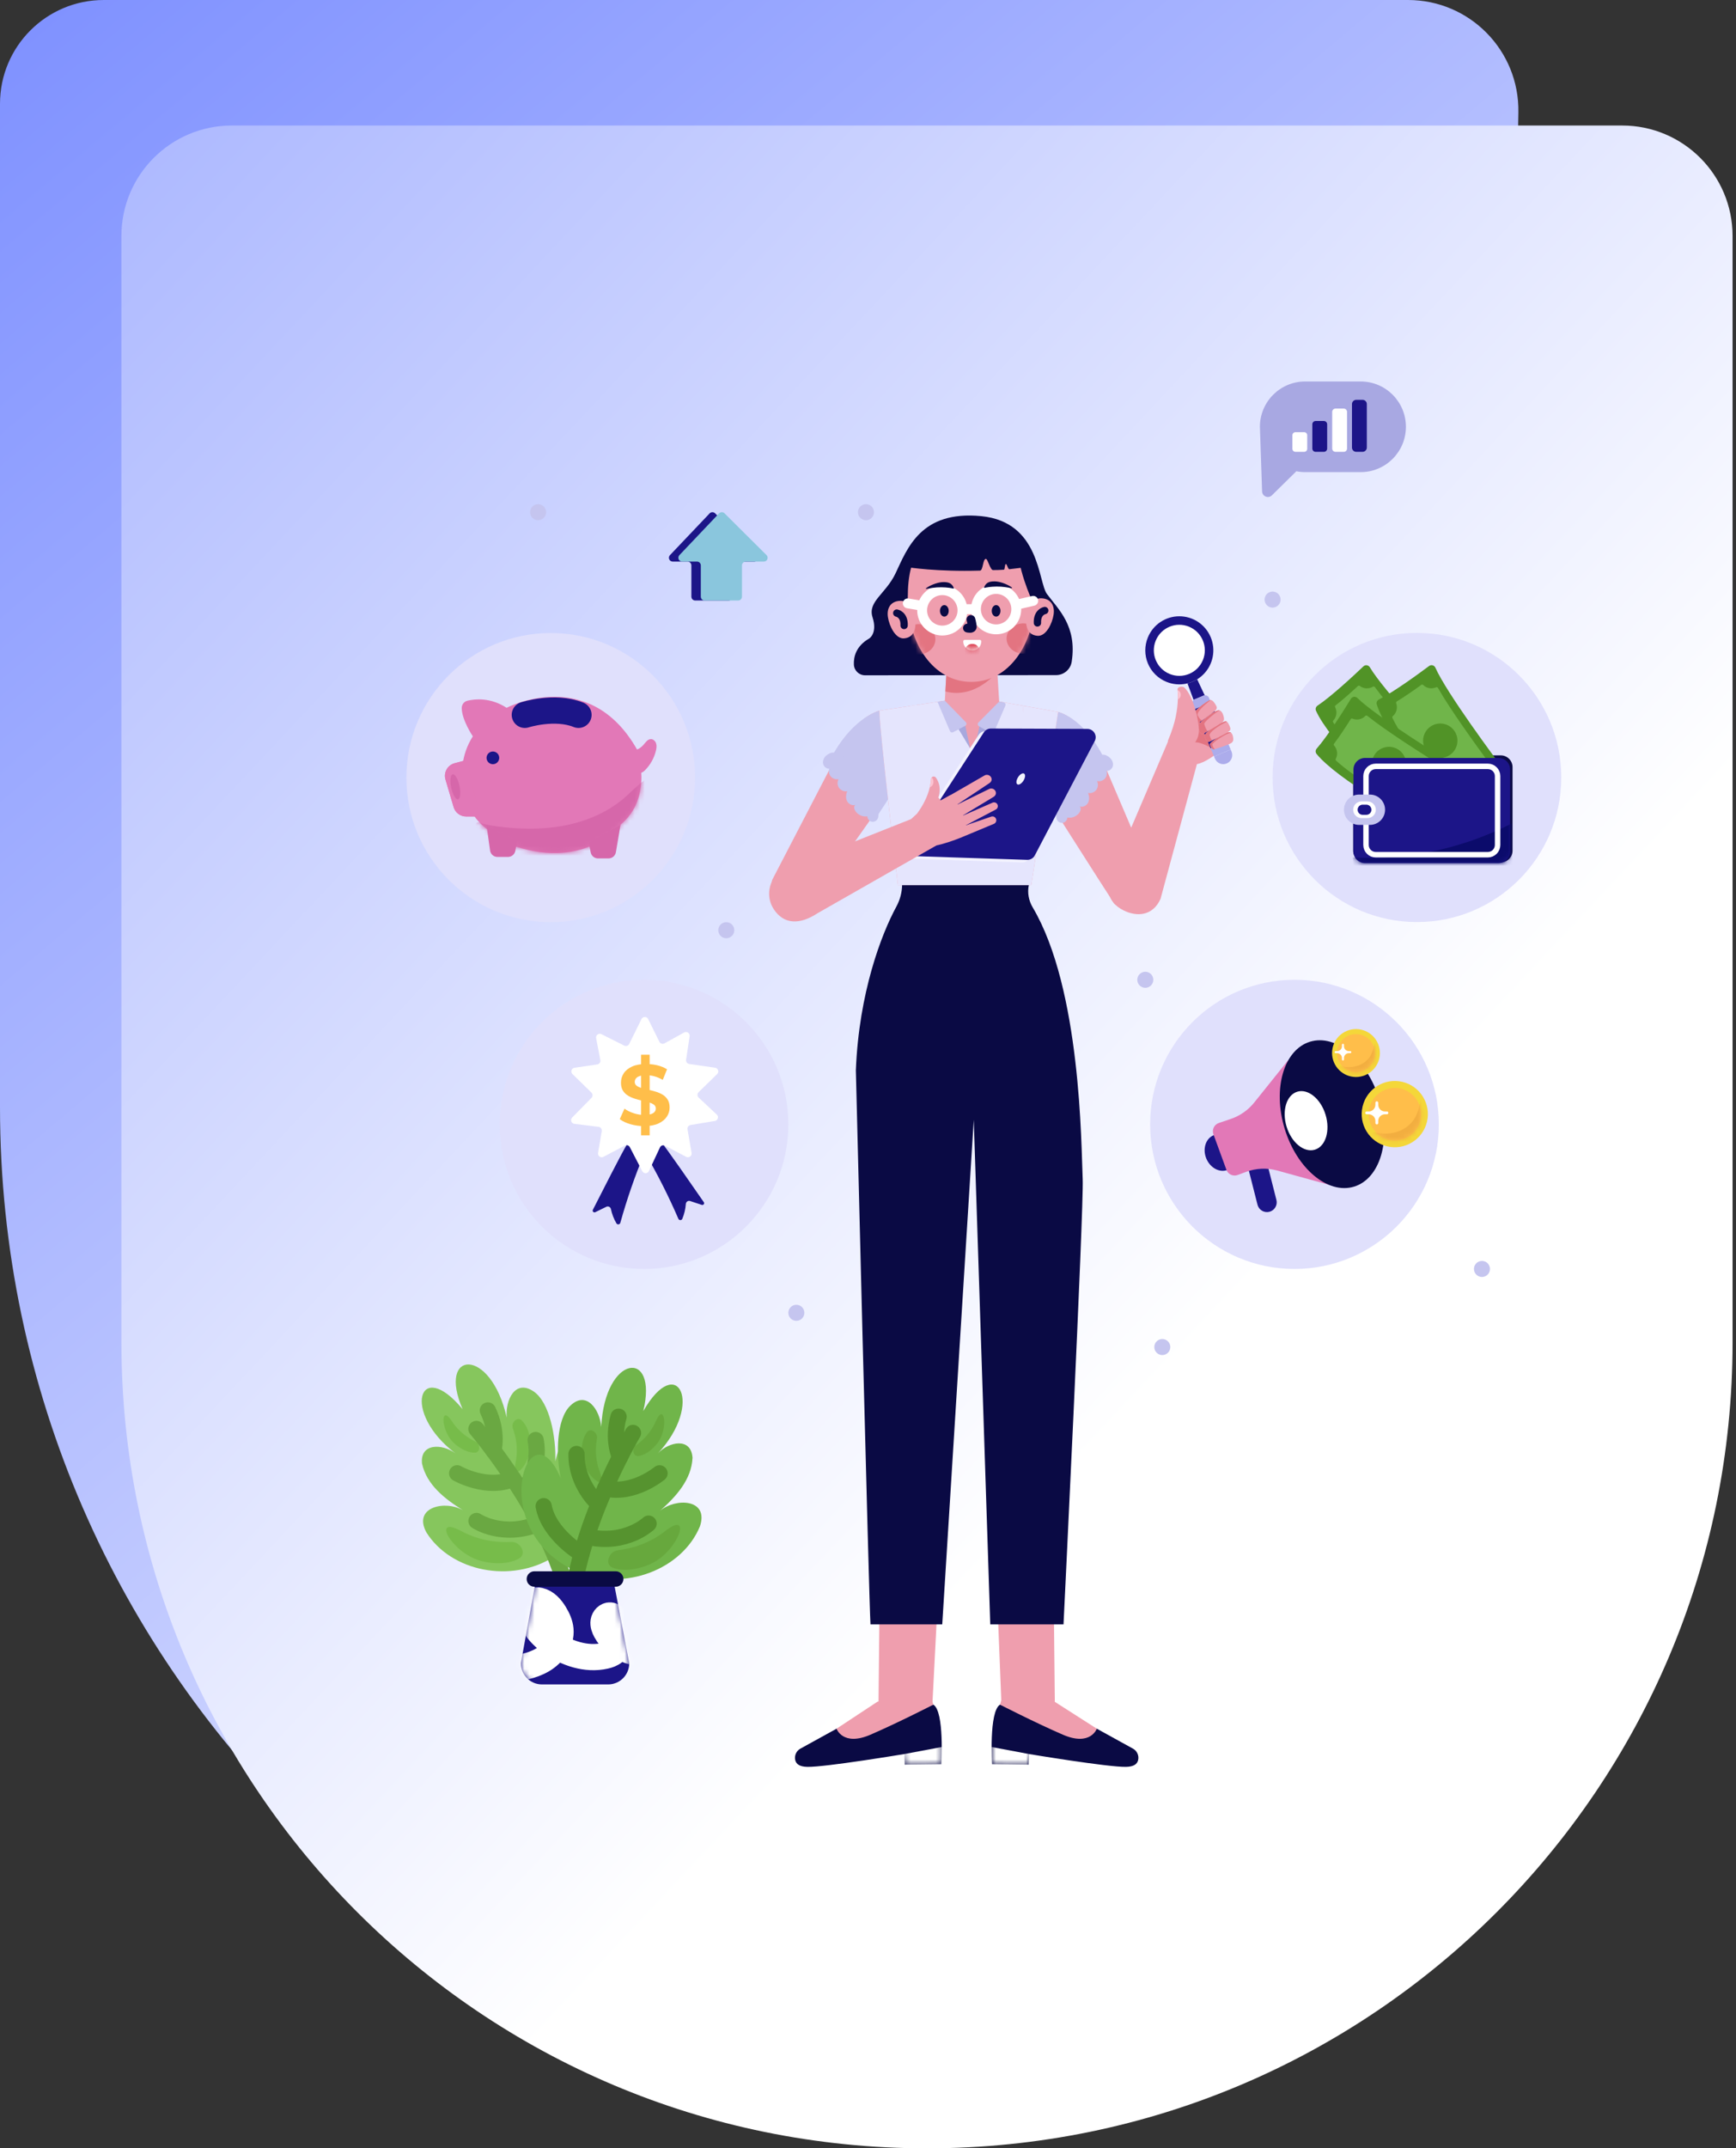 <svg width="346" height="428" viewBox="0 0 346 428" fill="none" xmlns="http://www.w3.org/2000/svg">
<rect x="0" y="0" width="346" height="428" fill="#333333" stroke="none"/>
<path d="M0 20.677C0 9.257 9.257 0 20.677 0H280.628C292.923 0 302.831 10.076 302.625 22.368L297.486 329.279C296.653 378.987 257.004 419.317 207.317 420.996V420.996C93.969 424.825 0 333.977 0 220.564V20.677Z" fill="url(#paint0_linear_308_6597)"/>
<path d="M24.199 47.007C24.199 34.857 34.049 25.007 46.199 25.007H323.315C335.465 25.007 345.315 34.857 345.315 47.007V267.442C345.315 356.116 273.43 428 184.757 428V428C96.083 428 24.199 356.116 24.199 267.442V47.007Z" fill="url(#paint1_linear_308_6597)"/>
<path d="M271.192 76H260.129C255.148 76 251.111 80.042 251.111 85.029C251.111 85.216 251.119 85.401 251.13 85.586L251.545 97.901C251.579 98.902 252.787 99.385 253.499 98.684L258.372 93.886C258.94 93.999 259.528 94.059 260.129 94.059H271.192C276.174 94.059 280.211 90.017 280.211 85.029C280.211 80.042 276.174 76 271.192 76Z" fill="#A8A8E2"/>
<path d="M259.938 86.102H258.192C257.857 86.102 257.586 86.373 257.586 86.709V89.409C257.586 89.744 257.857 90.016 258.192 90.016H259.938C260.273 90.016 260.544 89.744 260.544 89.409V86.709C260.544 86.373 260.273 86.102 259.938 86.102Z" fill="white"/>
<path d="M263.86 83.874H262.211C261.85 83.874 261.557 84.168 261.557 84.53V89.364C261.557 89.725 261.85 90.019 262.211 90.019H263.86C264.222 90.019 264.515 89.725 264.515 89.364V84.53C264.515 84.168 264.222 83.874 263.86 83.874Z" fill="#1C1588"/>
<path d="M271.568 79.653H270.312C269.842 79.653 269.461 80.034 269.461 80.505V89.165C269.461 89.635 269.842 90.017 270.312 90.017H271.568C272.038 90.017 272.419 89.635 272.419 89.165V80.505C272.419 80.034 272.038 79.653 271.568 79.653Z" fill="#1C1588"/>
<path d="M267.821 81.4H266.176C265.814 81.4 265.52 81.694 265.52 82.058V89.361C265.52 89.724 265.814 90.019 266.176 90.019H267.821C268.184 90.019 268.478 89.724 268.478 89.361V82.058C268.478 81.694 268.184 81.4 267.821 81.4Z" fill="white"/>
<path d="M150.889 110.583L142.52 102.262C142.218 101.962 141.727 101.969 141.435 102.276L133.531 110.598C133.071 111.083 133.414 111.882 134.082 111.882H137.038C137.458 111.882 137.798 112.223 137.798 112.643V118.873C137.798 119.293 138.138 119.634 138.558 119.634H145.241C145.661 119.634 146.001 119.293 146.001 118.873V112.643C146.001 112.223 146.342 111.882 146.761 111.882H150.354C151.033 111.882 151.371 111.059 150.889 110.581V110.583Z" fill="#1C1588"/>
<path d="M152.77 110.583L144.401 102.262C144.099 101.962 143.608 101.969 143.315 102.276L135.412 110.598C134.952 111.083 135.295 111.882 135.963 111.882H138.919C139.339 111.882 139.679 112.223 139.679 112.643V118.873C139.679 119.293 140.019 119.634 140.439 119.634H147.122C147.542 119.634 147.882 119.293 147.882 118.873V112.643C147.882 112.223 148.222 111.882 148.642 111.882H152.235C152.914 111.882 153.252 111.059 152.77 110.581V110.583Z" fill="#8AC6DD"/>
<path d="M128.354 252.806C144.243 252.806 157.123 239.91 157.123 224.002C157.123 208.094 144.243 195.198 128.354 195.198C112.466 195.198 99.586 208.094 99.586 224.002C99.586 239.91 112.466 252.806 128.354 252.806Z" fill="#E0E0FC"/>
<path d="M109.768 183.72C125.657 183.72 138.537 170.824 138.537 154.916C138.537 139.008 125.657 126.112 109.768 126.112C93.88 126.112 81 139.008 81 154.916C81 170.824 93.88 183.72 109.768 183.72Z" fill="#E0E0FC"/>
<path d="M258.003 252.806C273.891 252.806 286.771 239.91 286.771 224.002C286.771 208.094 273.891 195.198 258.003 195.198C242.114 195.198 229.234 208.094 229.234 224.002C229.234 239.91 242.114 252.806 258.003 252.806Z" fill="#E0E0FC"/>
<path d="M282.405 183.697C298.293 183.697 311.173 170.801 311.173 154.893C311.173 138.985 298.293 126.089 282.405 126.089C266.517 126.089 253.637 138.985 253.637 154.893C253.637 170.801 266.517 183.697 282.405 183.697Z" fill="#E0E0FC"/>
<path d="M192.145 216.703L185.423 347.518L175 348.286L176.378 217.039L192.145 216.703Z" fill="#EF9EAE"/>
<path d="M166.731 344.398L159.499 348.385C158.732 348.807 158.267 349.774 158.507 350.691C158.694 351.416 159.312 351.971 160.921 352.002C164.497 352.074 180.318 349.434 180.318 349.434V351.563L187.608 351.471C187.608 351.471 188.265 340.985 186.029 339.612L166.734 344.401L166.731 344.398Z" fill="#0A0A44"/>
<mask id="mask0_308_6597" style="mask-type:luminance" maskUnits="userSpaceOnUse" x="158" y="339" width="30" height="14">
<path d="M166.731 344.398L159.499 348.385C158.732 348.807 158.267 349.774 158.507 350.691C158.694 351.416 159.312 351.971 160.921 352.002C164.497 352.074 180.318 349.434 180.318 349.434V351.563L187.608 351.471C187.608 351.471 188.265 340.985 186.029 339.612L166.734 344.401L166.731 344.398Z" fill="white"/>
</mask>
<g mask="url(#mask0_308_6597)">
<path d="M187.822 352.405H180.316V349.434L188.045 347.982L187.822 352.405Z" fill="white"/>
</g>
<path d="M174.898 339.008L166.729 344.399C166.729 344.399 167.975 347.98 173.496 345.592C179.016 343.203 186.023 339.608 186.023 339.608L185.364 337.29L174.898 339.006V339.008Z" fill="#EF9EAE"/>
<path d="M194.697 216.737L199.913 347.518L210.334 348.286L208.956 217.04L194.697 216.737Z" fill="#EF9EAE"/>
<path d="M218.606 344.398L225.838 348.385C226.605 348.807 227.07 349.774 226.83 350.691C226.643 351.416 226.025 351.971 224.416 352.002C220.84 352.074 205.018 349.434 205.018 349.434V351.563L197.729 351.471C197.729 351.471 197.072 340.985 199.308 339.612L218.603 344.401L218.606 344.398Z" fill="#0A0A44"/>
<mask id="mask1_308_6597" style="mask-type:luminance" maskUnits="userSpaceOnUse" x="197" y="339" width="30" height="14">
<path d="M218.604 344.398L225.836 348.385C226.603 348.807 227.068 349.774 226.828 350.691C226.641 351.416 226.023 351.971 224.414 352.002C220.838 352.074 205.016 349.434 205.016 349.434V351.563L197.727 351.471C197.727 351.471 197.07 340.985 199.306 339.612L218.601 344.401L218.604 344.398Z" fill="white"/>
</mask>
<g mask="url(#mask1_308_6597)">
<path d="M197.514 352.405H205.018V349.434L197.289 347.981L197.514 352.405Z" fill="white"/>
</g>
<path d="M210.083 338.95L218.605 344.398C218.605 344.398 217.359 347.979 211.838 345.591C206.317 343.203 199.311 339.608 199.311 339.608L199.97 337.289L210.083 338.948V338.95Z" fill="#EF9EAE"/>
<path d="M219.799 151.621L230.452 176.594C230.826 178.33 229.663 180.019 227.913 180.291C227.913 180.291 222.627 180.847 222.05 179.981C220.12 177.079 206.768 156.032 206.768 156.032L210.893 141.838C214.904 143.036 218.312 147.793 219.801 151.621H219.799Z" fill="#EF9EAE"/>
<path d="M210.907 141.84C210.907 141.84 215.72 142.87 219.685 150.354L210.811 162.849L206.771 156.035L210.909 141.843L210.907 141.84Z" fill="#C5C5EF"/>
<path d="M221.25 151.008C221.677 151.409 221.931 152.021 221.804 152.592C221.677 153.163 221.116 153.636 220.533 153.569C220.711 154.107 220.572 154.733 220.188 155.146C219.805 155.559 219.189 155.741 218.64 155.602C218.93 156.149 218.875 156.864 218.501 157.359C218.127 157.853 217.458 158.105 216.851 157.976C217.108 158.59 217.17 159.32 216.866 159.913C216.559 160.505 215.821 160.887 215.197 160.657C215.514 160.942 215.406 161.473 215.173 161.83C214.66 162.622 213.649 163.054 212.723 162.877C212.716 163.335 212.383 163.77 211.944 163.897C211.503 164.024 210.993 163.834 210.741 163.45C210.556 163.17 210.516 162.819 210.516 162.483C210.516 161.595 210.777 160.726 211.096 159.896C212.318 156.704 214.43 153.855 217.129 151.759C218.34 150.818 219.706 149.556 221.253 151.008H221.25Z" fill="#C5C5EF"/>
<path d="M166.62 150.807L153.917 175.276C153.452 176.988 154.526 178.74 156.259 179.1C156.259 179.1 161.559 180.026 162.183 179.191C164.261 176.395 178.639 155.982 178.639 155.982L175.259 141.59C170.932 142.92 168.2 147.6 166.617 150.809L166.62 150.807Z" fill="#EF9EAE"/>
<path d="M175.262 141.591C175.262 141.591 170.403 142.739 166.225 149.941L174.787 162.653L177.113 159.096L175.26 141.591H175.262Z" fill="#C5C5EF"/>
<path d="M164.642 150.559C164.206 150.95 163.935 151.555 164.05 152.129C164.163 152.702 164.714 153.189 165.296 153.137C165.107 153.669 165.229 154.301 165.603 154.723C165.977 155.146 166.589 155.342 167.14 155.218C166.835 155.758 166.874 156.473 167.236 156.977C167.595 157.481 168.259 157.747 168.871 157.634C168.6 158.244 168.518 158.971 168.808 159.569C169.101 160.169 169.83 160.57 170.458 160.354C170.134 160.632 170.23 161.163 170.453 161.528C170.944 162.332 171.946 162.79 172.874 162.634C172.869 163.092 173.193 163.536 173.629 163.673C174.065 163.81 174.583 163.632 174.842 163.256C175.031 162.98 175.084 162.629 175.091 162.296C175.113 161.408 174.873 160.531 174.576 159.696C173.432 156.473 171.392 153.576 168.746 151.411C167.559 150.441 166.224 149.143 164.642 150.559Z" fill="#C5C5EF"/>
<path d="M238.591 152.108L232.818 147.661L222.108 172.73C220.046 176.712 220.66 179.71 223.877 181.342C226.552 182.7 229.75 182.508 231.298 179.095L238.591 152.106V152.108Z" fill="#EF9EAE"/>
<path d="M245.084 147.934C245.084 147.934 239.069 153.814 237.015 151.88C234.222 149.249 233.043 145.92 233.798 145.133C234.55 144.348 239.421 141.375 239.421 141.375C239.421 141.375 245.587 143.871 245.086 147.932L245.084 147.934Z" fill="#EF9EAE"/>
<path d="M241.827 149.29C241.827 149.29 239.404 147.651 237.915 147.91L237.898 143.676L239.512 141.639L243.486 148.021L241.83 149.293L241.827 149.29Z" fill="#E37481"/>
<path d="M208.67 118.343C206.867 115.907 207.342 103.993 195.591 102.831C183.516 101.638 180.827 109.287 178.494 114.213C176.536 118.343 172.892 119.826 173.906 122.98C174.92 126.132 173.273 127.18 173.273 127.18C170.622 128.7 170.116 130.826 170.186 132.403C170.238 133.598 171.224 134.537 172.417 134.534L210.487 134.496C212.038 134.496 213.366 133.363 213.601 131.83C214.694 124.701 210.94 121.411 208.67 118.343Z" fill="#0A0A44"/>
<path d="M188.793 131.124L187.875 147.474L199.609 147.284L198.775 133.798L188.793 131.124Z" fill="#EF9EAE"/>
<path d="M188.424 137.757C194.525 139.358 198.773 133.795 198.773 133.795L188.791 131.121L188.422 137.757H188.424Z" fill="#E37481"/>
<path d="M206.247 119.102C206.247 128.299 201.074 135.85 193.587 135.85C186.101 135.85 180.928 128.299 180.928 119.102C180.928 109.904 184.094 105.99 193.587 105.99C203.08 105.99 206.247 109.904 206.247 119.102Z" fill="#EF9EAE"/>
<mask id="mask2_308_6597" style="mask-type:luminance" maskUnits="userSpaceOnUse" x="180" y="105" width="27" height="31">
<path d="M206.245 119.102C206.245 128.299 201.072 135.85 193.585 135.85C186.099 135.85 180.926 128.299 180.926 119.102C180.926 109.904 184.092 105.99 193.585 105.99C203.078 105.99 206.245 109.904 206.245 119.102Z" fill="white"/>
</mask>
<g mask="url(#mask2_308_6597)">
<path d="M186.428 127.361C186.428 129.027 184.933 130.381 183.089 130.381C181.246 130.381 179.75 129.029 179.75 127.361C179.75 125.693 181.246 124.342 183.089 124.342C184.933 124.342 186.428 125.693 186.428 127.361Z" fill="#E37481"/>
<path d="M203.96 130.229C205.805 130.229 207.3 128.879 207.3 127.212C207.3 125.546 205.805 124.195 203.96 124.195C202.116 124.195 200.621 125.546 200.621 127.212C200.621 128.879 202.116 130.229 203.96 130.229Z" fill="#E37481"/>
</g>
<path d="M206.192 120.717C206.192 120.717 203.421 115.237 202.815 109.755C202.815 109.755 202.237 107.221 202.743 107.48C205.123 108.692 208.434 114.961 206.192 120.717Z" fill="#0A0A44"/>
<path d="M179.8 176.285C179.776 177.806 179.373 179.292 178.647 180.631C175.691 186.077 171.187 197.752 170.58 213.237C170.58 213.237 173.193 319.153 173.497 323.62H187.797L194.079 223.08L197.368 323.62H211.967C211.967 323.62 216.038 240.553 215.791 234.946C215.484 227.996 215.469 197.063 205.828 180.778C205.025 179.422 204.725 177.826 205.061 176.285H179.8Z" fill="#0A0A44"/>
<path d="M198.358 139.622C195.666 139.622 193.082 139.778 188.875 139.502L175.262 141.588C175.262 145.229 178.958 176.337 178.958 176.337H205.54L210.903 141.838L198.356 139.622H198.358Z" fill="#EF9EAE"/>
<path d="M203.994 140.619C203.654 145.409 201.906 154.508 193.006 153.882C184.09 153.253 182.748 144.915 182.551 140.475L175.262 141.591C175.262 145.232 178.958 176.34 178.958 176.34H205.54L210.903 141.84L203.992 140.619H203.994Z" fill="#E5E5FD"/>
<path d="M191.573 145.022L193.37 149.115C193.541 149.504 194.087 149.516 194.277 149.136L196.197 145.296L200.195 139.949L203.995 140.621L203.801 147.655L197.647 155.866L186.436 155.509L181.459 145.142V140.642L187.334 139.742L191.57 145.025L191.573 145.022Z" fill="#E5E5FD"/>
<path d="M192.391 144.586L193.369 149.115L190.977 145.14L192.391 144.586Z" fill="#A8A8DD"/>
<path d="M195.216 144.675L194.238 149.202L196.631 145.227L195.216 144.675Z" fill="#A8A8DD"/>
<path d="M188.317 139.592L192.502 143.886C192.708 144.097 192.653 144.447 192.394 144.586L189.959 145.883C189.731 146.005 189.446 145.904 189.345 145.667L186.85 139.817L188.319 139.592H188.317Z" fill="#C5C5EF"/>
<path d="M198.969 139.942L195.018 143.928C194.795 144.154 194.848 144.528 195.121 144.684L197.466 146.019C197.715 146.16 198.031 146.055 198.144 145.791L200.378 140.58C200.5 140.294 200.325 139.973 200.021 139.918L199.395 139.807C199.242 139.781 199.084 139.831 198.971 139.942H198.969Z" fill="#C5C5EF"/>
<path d="M195.045 146.41L180.686 168.544C179.983 169.627 180.731 171.062 182.021 171.105L203.682 171.818C204.317 171.84 204.907 171.494 205.202 170.933L217.144 148.163C217.722 147.061 216.926 145.738 215.684 145.734L196.44 145.659C195.877 145.659 195.352 145.942 195.045 146.415V146.41Z" fill="#F3F3FF"/>
<path d="M203.071 155.187C202.724 155.792 202.688 156.426 202.992 156.601C203.296 156.776 203.826 156.431 204.176 155.826C204.524 155.221 204.56 154.587 204.255 154.412C203.951 154.237 203.421 154.583 203.071 155.187Z" fill="#7B97FB"/>
<path d="M196.088 145.895L181.729 168.029C181.026 169.111 181.774 170.547 183.064 170.59L204.725 171.303C205.36 171.324 205.95 170.979 206.245 170.417L218.187 147.647C218.765 146.545 217.969 145.223 216.727 145.218L197.483 145.144C196.92 145.144 196.395 145.427 196.088 145.9V145.895Z" fill="#1C1588"/>
<path d="M202.903 154.849C202.531 155.44 202.471 156.071 202.771 156.258C203.068 156.445 203.612 156.119 203.984 155.529C204.355 154.938 204.415 154.307 204.116 154.12C203.819 153.932 203.274 154.259 202.903 154.849Z" fill="#F3F3FF"/>
<path d="M181.567 163.194L186.632 168.434L162.965 181.925C159.343 184.311 156.203 184.155 154.22 181.138C152.571 178.63 153.182 175.265 155.611 173.5L181.567 163.192V163.194Z" fill="#EF9EAE"/>
<path d="M192.343 166.528C192.343 166.528 186.444 169.13 183.948 168.592C180.297 167.805 183.076 162.095 183.936 161.476C184.797 160.857 189.421 158.404 189.421 158.404C189.421 158.404 193.542 162.724 192.343 166.528Z" fill="#EF9EAE"/>
<path d="M188.576 158.9L196.221 154.494C196.712 154.211 197.34 154.415 197.57 154.933C197.762 155.365 197.57 155.778 197.172 156.035L190.142 160.708L188.576 158.9Z" fill="#EF9EAE"/>
<path d="M197.143 157.187L189.551 160.909L190.596 163.245L198.003 158.771C198.461 158.502 198.65 158.003 198.372 157.547C198.116 157.127 197.584 156.971 197.143 157.187Z" fill="#EF9EAE"/>
<path d="M191.145 162.83L197.821 159.911C198.233 159.731 198.71 159.949 198.844 160.379C198.952 160.727 198.796 161.104 198.475 161.274L191.993 164.678L191.147 162.83H191.145Z" fill="#EF9EAE"/>
<path d="M191.926 164.625L197.559 162.693C198.005 162.539 198.48 162.822 198.561 163.288C198.621 163.641 198.432 163.987 198.101 164.126L192.34 166.528L191.926 164.627V164.625Z" fill="#EF9EAE"/>
<path d="M185.665 154.912C185.624 154.965 185.593 155.03 185.571 155.104C185.533 155.675 185.449 156.247 185.317 156.818C184.914 158.577 184.068 160.334 182.762 162.108L181.57 163.193C181.908 164.748 183.596 165.583 184.238 166.267C184.238 166.267 184.332 166.262 184.49 166.241C184.883 166.19 185.679 166.039 186.444 165.624C187.266 165.178 188.057 164.426 188.28 163.164C188.527 161.769 188.198 160.452 187.482 159.446C187.343 159.249 187.187 159.064 187.017 158.894C187.017 158.894 187.872 156.823 186.552 154.948C186.319 154.617 185.878 154.627 185.665 154.912Z" fill="#EF9EAE"/>
<path d="M185.664 154.911C185.623 154.964 185.592 155.029 185.571 155.103C185.532 155.674 185.448 156.246 185.316 156.817C185.419 156.8 185.518 156.754 185.602 156.694C185.901 156.483 186.057 156.102 186.045 155.734C186.036 155.504 185.973 155.218 185.827 155.036C185.777 154.974 185.719 154.933 185.664 154.911Z" fill="#FCC3D1"/>
<path d="M182.362 122.646C182.633 124.453 182.582 127.007 180.168 127.18C178.483 127.3 177.244 124.751 176.971 122.944C176.7 121.136 177.527 119.862 179.209 119.713C180.892 119.564 182.091 120.841 182.362 122.648V122.646Z" fill="#EF9EAE"/>
<path d="M178.732 122.14C178.732 122.14 180.288 122.408 180.195 124.609" stroke="#0A0A44" stroke-width="1.46" stroke-linecap="round" stroke-linejoin="round"/>
<path d="M204.602 122.138C204.331 123.945 204.381 126.499 206.795 126.671C208.48 126.791 209.719 124.243 209.993 122.435C210.264 120.628 209.437 119.353 207.754 119.205C206.071 119.056 204.872 120.333 204.602 122.14V122.138Z" fill="#EF9EAE"/>
<path d="M208.23 121.631C208.23 121.631 206.674 121.9 206.768 124.101" stroke="#0A0A44" stroke-width="1.46" stroke-linecap="round" stroke-linejoin="round"/>
<path d="M194.263 121.358H192.168" stroke="white" stroke-width="1.97" stroke-miterlimit="10" stroke-linecap="round"/>
<path d="M180.93 120.204L183.545 120.646" stroke="white" stroke-width="1.97" stroke-miterlimit="10" stroke-linecap="round"/>
<path d="M202.809 120.425L205.932 119.702" stroke="white" stroke-width="1.97" stroke-miterlimit="10" stroke-linecap="round"/>
<path d="M190.653 124.445C192.223 122.873 192.223 120.324 190.653 118.753C189.083 117.181 186.538 117.181 184.968 118.753C183.398 120.324 183.398 122.873 184.968 124.445C186.538 126.017 189.083 126.017 190.653 124.445Z" stroke="white" stroke-width="1.97" stroke-miterlimit="10" stroke-linecap="round"/>
<path d="M201.375 124.206C202.945 122.634 202.945 120.086 201.375 118.514C199.806 116.942 197.26 116.942 195.69 118.514C194.12 120.086 194.12 122.634 195.69 124.206C197.26 125.778 199.806 125.778 201.375 124.206Z" stroke="white" stroke-width="1.97" stroke-miterlimit="10" stroke-linecap="round"/>
<path d="M192.82 125.124C192.82 125.124 193.844 125.386 193.784 124.817C193.7 124.013 193.515 123.415 193.515 123.415" stroke="#0A0A44" stroke-width="1.75" stroke-miterlimit="10" stroke-linecap="round"/>
<path d="M189.084 121.697C189.084 122.33 188.693 122.844 188.214 122.844C187.734 122.844 187.344 122.33 187.344 121.697C187.344 121.063 187.734 120.549 188.214 120.549C188.693 120.549 189.084 121.063 189.084 121.697Z" fill="#0A0A44"/>
<path d="M199.404 121.697C199.404 122.33 199.014 122.844 198.534 122.844C198.055 122.844 197.664 122.33 197.664 121.697C197.664 121.063 198.055 120.549 198.534 120.549C199.014 120.549 199.404 121.063 199.404 121.697Z" fill="#0A0A44"/>
<path d="M193.785 129.59C192.79 129.59 191.982 128.784 191.982 127.785C191.982 127.612 192.124 127.471 192.296 127.471H195.271C195.444 127.471 195.585 127.612 195.585 127.785C195.585 128.781 194.78 129.59 193.783 129.59H193.785Z" fill="white"/>
<mask id="mask3_308_6597" style="mask-type:luminance" maskUnits="userSpaceOnUse" x="191" y="127" width="5" height="3">
<path d="M193.785 129.59C192.79 129.59 191.982 128.784 191.982 127.785C191.982 127.612 192.124 127.471 192.296 127.471H195.271C195.444 127.471 195.585 127.612 195.585 127.785C195.585 128.781 194.78 129.59 193.783 129.59H193.785Z" fill="white"/>
</mask>
<g mask="url(#mask3_308_6597)">
<path d="M195.255 129.734C195.255 130.548 194.599 131.205 193.786 131.205C192.973 131.205 192.316 130.548 192.316 129.734C192.316 128.92 192.973 128.263 193.786 128.263C194.599 128.263 195.255 128.92 195.255 129.734Z" fill="#DF4D5D"/>
</g>
<path d="M188.065 115.965C187.113 115.965 185.672 116.412 184.582 117.175C184.505 117.23 184.558 117.35 184.651 117.331C185.243 117.199 186.416 116.981 187.617 116.997C188.88 117.014 189.681 117.177 190.002 117.257C190.069 117.273 190.129 117.206 190.102 117.144C189.731 116.198 189.067 115.968 188.067 115.965H188.065Z" fill="#0A0A44"/>
<path d="M198.183 115.821C199.134 115.821 200.575 116.268 201.666 117.033C201.742 117.089 201.69 117.209 201.596 117.189C201.004 117.057 199.832 116.839 198.631 116.856C197.368 116.873 196.567 117.036 196.246 117.115C196.179 117.132 196.119 117.065 196.145 117.002C196.517 116.057 197.181 115.826 198.18 115.824L198.183 115.821Z" fill="#0A0A44"/>
<path d="M239.82 132.334C238.29 134.969 234.915 135.865 232.283 134.333C229.651 132.802 228.757 129.423 230.286 126.787C231.815 124.152 235.191 123.257 237.823 124.788C240.455 126.319 241.349 129.699 239.82 132.334Z" fill="white"/>
<path d="M245.283 149.319L241.971 150.711L241.275 149.053L244.588 147.661L245.283 149.319Z" fill="#ACACEB"/>
<path d="M241.969 150.716L242.144 151.133C242.328 151.573 242.681 151.923 243.122 152.103C244.04 152.48 245.09 152.038 245.464 151.119C245.644 150.677 245.641 150.183 245.457 149.741L245.282 149.324L241.969 150.716Z" fill="#ACACEB"/>
<path d="M236.674 136.147L237.899 139.459C237.964 139.407 238.035 139.361 238.112 139.33L239.864 138.593C239.941 138.559 240.023 138.54 240.107 138.53L238.606 135.333C238.007 135.703 237.355 135.977 236.674 136.145V136.147Z" fill="#1C1588"/>
<path d="M237.661 140.438C237.517 140.095 237.616 139.696 237.901 139.456C237.966 139.404 238.038 139.36 238.114 139.327L239.867 138.59C239.943 138.556 240.025 138.537 240.109 138.527C240.48 138.489 240.83 138.698 240.977 139.044L241.343 139.92L238.03 141.312L237.664 140.436L237.661 140.438Z" fill="#ACACEB"/>
<path d="M244.589 147.66L241.277 149.052L238.033 141.312L241.346 139.92L244.589 147.66Z" fill="#1C1588"/>
<path d="M235.02 122.776C232.28 122.788 229.816 124.454 228.78 126.993C228.09 128.659 228.095 130.528 228.792 132.192C229.49 133.853 230.82 135.168 232.489 135.84C235.025 136.879 237.937 136.284 239.867 134.335C241.797 132.386 242.362 129.465 241.301 126.935C240.241 124.406 237.762 122.764 235.02 122.776ZM236.974 124.85C239.572 125.913 240.816 128.884 239.754 131.486C238.692 134.088 235.725 135.333 233.126 134.27C230.528 133.207 229.284 130.236 230.345 127.634C231.407 125.032 234.375 123.786 236.974 124.85Z" fill="#1C1588"/>
<path d="M180.93 113.009C180.93 113.009 186.702 113.936 195.325 113.679C195.953 113.66 195.881 111.339 196.494 111.339C196.88 111.339 197.336 113.566 197.928 113.573C198.633 113.583 199.35 113.545 200.081 113.497C200.306 113.482 200.248 112.388 200.467 112.378C200.73 112.369 200.876 113.434 201.183 113.396C202.257 113.269 203.362 113.141 204.489 113.007L203.739 108.228L200.268 105.663L189.087 105.351L182.476 108.555L180.93 113.009Z" fill="#0A0A44"/>
<path d="M245.332 148.073C245.624 147.924 245.811 147.622 245.804 147.3C245.795 146.858 245.703 146.244 245.32 145.942C244.685 145.438 241.087 147.886 241.139 148.26C241.209 148.759 241.568 149.326 241.957 149.275C242.266 149.235 244.337 148.579 245.332 148.075V148.073Z" fill="#EF9EAE"/>
<path d="M245.322 145.939C245.322 145.939 245.337 145.954 245.346 145.961C244.174 146.194 241.592 148.003 241.635 148.32C241.686 148.673 241.88 149.057 242.124 149.237C242.05 149.256 241.993 149.268 241.957 149.273C241.571 149.323 241.209 148.757 241.139 148.258C241.087 147.883 244.685 145.437 245.32 145.939H245.322Z" fill="#E37481"/>
<path d="M244.955 145.702C245.186 145.549 245.286 145.263 245.202 145.011C245.039 144.519 244.718 143.734 244.315 143.705C243.726 143.662 239.816 145.853 240.096 146.725C240.377 147.596 240.65 147.79 240.921 147.793C241.149 147.793 243.937 146.389 244.955 145.705V145.702Z" fill="#EF9EAE"/>
<path d="M244.313 143.705C244.385 143.71 244.452 143.741 244.519 143.787C243.201 144.389 240.883 145.865 241.101 146.545C241.278 147.097 241.453 147.375 241.626 147.507C241.252 147.682 240.983 147.793 240.921 147.793C240.65 147.793 240.377 147.598 240.096 146.725C239.816 145.851 243.726 143.662 244.315 143.705H244.313Z" fill="#E37481"/>
<path d="M243.596 143.901C243.855 143.721 243.994 143.416 243.951 143.113C243.879 142.614 243.687 141.856 243.165 141.553C242.354 141.085 238.574 144.292 238.696 144.705C238.819 145.12 239.204 146.346 239.641 146.229C240 146.133 242.587 144.606 243.598 143.903L243.596 143.901Z" fill="#EF9EAE"/>
<path d="M243.061 141.517C241.69 142.34 239.926 143.946 240.012 144.229C240.111 144.56 240.379 145.412 240.705 145.679C240.182 145.976 239.768 146.192 239.641 146.226C239.204 146.344 238.818 145.117 238.696 144.702C238.579 144.304 242.083 141.313 243.064 141.515L243.061 141.517Z" fill="#E37481"/>
<path d="M242.288 141.497C242.518 141.288 242.583 140.957 242.446 140.693C242.185 140.194 241.712 139.426 241.274 139.46C240.626 139.51 236.748 142.484 237.196 143.367C237.647 144.253 237.973 144.413 238.27 144.37C238.517 144.334 241.286 142.4 242.29 141.497H242.288Z" fill="#EF9EAE"/>
<path d="M241.274 139.459C241.291 139.459 241.308 139.459 241.324 139.459C240.02 140.422 238.417 141.924 238.714 142.512C239.083 143.242 239.373 143.48 239.627 143.516C238.937 143.993 238.373 144.353 238.27 144.37C237.976 144.413 237.647 144.25 237.196 143.367C236.746 142.481 240.627 139.51 241.274 139.459Z" fill="#E37481"/>
<path d="M238.961 145.463C238.985 148.737 235.525 149.855 235.525 149.855C234.809 149.329 232.582 148.009 232.771 147.575C234.384 143.852 234.684 141.183 234.756 139.323C234.782 138.697 234.761 138.082 234.701 137.482C234.696 137.425 234.689 137.369 234.682 137.312C234.732 136.784 235.712 136.642 236.091 137.014C237.903 138.788 238.946 143.591 238.961 145.463Z" fill="#EF9EAE"/>
<path d="M235.219 137.936C235.382 138.234 235.377 138.615 235.211 138.908C235.111 139.088 234.948 139.235 234.758 139.323C234.785 138.697 234.763 138.082 234.703 137.482C234.919 137.569 235.108 137.73 235.219 137.936Z" fill="#FCC3D1"/>
<path d="M94.235 146.691C94.235 146.691 92.051 143.467 92.027 141.065C92.02 140.373 92.485 139.766 93.156 139.603C94.638 139.243 97.723 138.905 100.969 141.012C100.969 141.012 117.363 132.398 126.964 149.314C126.964 149.314 130.392 158.708 123.692 164.293C123.692 164.293 116.929 173.219 102.81 168.662C102.81 168.662 96.733 166.009 94.456 162.484C94.456 162.484 89.314 154.465 94.238 146.693L94.235 146.691Z" fill="#E278B7"/>
<path d="M93.145 151.371L90.609 152.053C89.197 152.432 88.374 153.901 88.789 155.305L90.412 160.801C90.738 161.908 91.754 162.666 92.905 162.666H95.513L93.145 151.369V151.371Z" fill="#E379B3"/>
<path d="M128.187 148.462C128.642 147.951 129.064 147.24 129.747 147.25C130.224 147.257 130.63 147.661 130.771 148.117C130.912 148.573 130.845 149.069 130.735 149.535C130.387 151.002 129.628 152.37 128.566 153.438C128.297 153.709 127.976 153.973 127.595 153.987C127.19 154.002 126.82 153.716 126.621 153.361C126.423 153.006 126.367 152.593 126.324 152.187C126.264 151.614 125.929 150.13 126.283 149.638C126.451 149.405 126.95 149.353 127.197 149.223C127.568 149.031 127.906 148.772 128.184 148.457L128.187 148.462Z" fill="#E278B7"/>
<path d="M96.978 164.479L97.674 169.444C97.777 170.176 98.4 170.721 99.138 170.721H101.253C101.957 170.721 102.564 170.222 102.703 169.531L103.089 167.601L96.981 164.481L96.978 164.479Z" fill="#D667AA"/>
<path d="M123.689 164.291L122.759 169.739C122.656 170.471 122.033 171.016 121.294 171.016H119.18C118.475 171.016 117.869 170.517 117.73 169.826L117.344 167.896L123.689 164.291Z" fill="#D667AA"/>
<path d="M104.598 142.416C104.598 142.416 110.581 140.496 115.303 142.416" stroke="#1C1588" stroke-width="5.22" stroke-linecap="round" stroke-linejoin="round"/>
<path d="M99.501 150.982C99.501 151.681 98.936 152.247 98.238 152.247C97.54 152.247 96.975 151.681 96.975 150.982C96.975 150.284 97.54 149.717 98.238 149.717C98.936 149.717 99.501 150.284 99.501 150.982Z" fill="#1C1588"/>
<path d="M93.145 151.371L90.609 152.053C89.197 152.432 88.374 153.901 88.789 155.305L90.412 160.801C90.738 161.908 91.754 162.666 92.905 162.666H95.513L93.145 151.369V151.371Z" fill="#E278B7"/>
<mask id="mask4_308_6597" style="mask-type:luminance" maskUnits="userSpaceOnUse" x="92" y="138" width="36" height="32">
<path d="M94.235 146.691C94.235 146.691 92.051 143.467 92.027 141.065C92.02 140.373 92.485 139.766 93.156 139.603C94.638 139.243 97.723 138.905 100.969 141.012C100.969 141.012 117.363 132.398 126.964 149.314C126.964 149.314 130.392 158.708 123.692 164.293C123.692 164.293 116.929 173.219 102.81 168.662C102.81 168.662 96.733 166.009 94.456 162.484C94.456 162.484 89.314 154.465 94.238 146.693L94.235 146.691Z" fill="white"/>
</mask>
<g mask="url(#mask4_308_6597)">
<path d="M98.975 164.627C103.333 165.208 107.785 165.323 112.112 164.543C116.439 163.765 120.648 162.064 124.057 159.284C125.382 158.202 127.041 156.395 128.487 155.427C129.204 159.639 128.357 164.956 126.327 168.714C125.766 169.754 125.078 170.752 124.136 171.465C122.918 172.387 121.377 172.756 119.871 173.011C115.053 173.827 110.129 173.699 105.244 173.615C102.931 173.575 100.394 173.464 98.676 171.914C97.918 171.23 97.398 170.327 96.902 169.434C96.132 168.05 94.903 166.187 94.838 164.555C94.795 163.48 95.497 163.861 96.221 164.082C97.118 164.356 98.048 164.5 98.975 164.622V164.627Z" fill="#D667AA"/>
</g>
<path d="M91.578 156.564C91.871 157.937 91.737 159.13 91.281 159.229C90.823 159.327 90.217 158.293 89.924 156.92C89.632 155.547 89.766 154.354 90.222 154.256C90.68 154.157 91.286 155.192 91.578 156.564Z" fill="#D667AA"/>
<path d="M118.165 241.017C118.01 241.322 118.333 241.646 118.642 241.497L120.793 240.446C121.181 240.215 121.67 240.441 121.764 240.882C121.972 241.878 122.344 242.841 122.857 243.719C123.046 244.043 123.535 243.974 123.636 243.611C124.942 238.931 126.532 234.33 128.392 229.839C128.454 229.686 128.519 229.518 128.473 229.359C128.43 229.218 128.31 229.119 128.195 229.026C127.203 228.236 125.942 226.561 124.973 227.986C124.249 229.05 119.671 238.048 118.165 241.017Z" fill="#1C1588"/>
<path d="M140.277 239.502C140.471 239.783 140.195 240.148 139.869 240.042L137.597 239.291C137.182 239.116 136.726 239.404 136.693 239.855C136.621 240.87 136.381 241.873 135.991 242.812C135.847 243.16 135.353 243.155 135.204 242.812C133.279 238.35 131.086 234.006 128.641 229.808C128.557 229.664 128.471 229.508 128.497 229.342C128.519 229.196 128.626 229.081 128.727 228.975C129.605 228.058 130.628 226.229 131.779 227.511C132.639 228.469 138.385 236.766 140.277 239.504V239.502Z" fill="#1C1588"/>
<path d="M139.234 217.591L142.936 213.979C143.374 213.552 143.132 212.805 142.526 212.719L137.367 211.968C136.962 211.908 136.681 211.531 136.744 211.125L137.448 206.447C137.54 205.843 136.897 205.394 136.363 205.691L132.434 207.863C132.064 208.068 131.602 207.921 131.415 207.544L129.181 203.013C128.91 202.463 128.128 202.463 127.857 203.013L125.412 207.974C125.23 208.341 124.787 208.49 124.42 208.308L119.87 206.03C119.324 205.756 118.7 206.229 118.815 206.831L119.654 211.192C119.733 211.605 119.453 212.004 119.036 212.064L114.512 212.721C113.906 212.81 113.666 213.554 114.102 213.981L117.883 217.673C118.175 217.958 118.18 218.429 117.892 218.722L114.035 222.641C113.606 223.078 113.863 223.817 114.469 223.894L119.304 224.496C119.721 224.549 120.012 224.94 119.94 225.356L119.196 229.693C119.093 230.298 119.726 230.756 120.268 230.473L124.53 228.229C124.892 228.039 125.34 228.178 125.53 228.543L128.011 233.329C128.294 233.874 129.075 233.857 129.334 233.303L131.537 228.593C131.717 228.212 132.177 228.056 132.549 228.253L136.765 230.473C137.307 230.758 137.94 230.298 137.837 229.693L137.029 224.984C136.959 224.58 137.233 224.196 137.635 224.129L142.48 223.323C143.084 223.222 143.31 222.473 142.864 222.053L139.246 218.662C138.94 218.374 138.935 217.886 139.234 217.594V217.591Z" fill="white"/>
<path d="M128.387 224.348C127.431 224.348 126.515 224.221 125.64 223.964C124.763 223.707 124.058 223.374 123.523 222.963L124.463 220.878C124.976 221.243 125.58 221.543 126.28 221.775C126.98 222.008 127.687 222.126 128.404 222.126C128.951 222.126 129.392 222.073 129.727 221.963C130.063 221.855 130.31 221.703 130.47 221.509C130.629 221.315 130.71 221.094 130.71 220.842C130.71 220.522 130.585 220.268 130.334 220.081C130.082 219.894 129.754 219.74 129.344 219.62C128.934 219.5 128.481 219.387 127.987 219.279C127.491 219.171 126.997 219.037 126.503 218.878C126.007 218.72 125.556 218.514 125.146 218.264C124.736 218.014 124.403 217.683 124.147 217.273C123.89 216.862 123.763 216.339 123.763 215.701C123.763 215.017 123.948 214.393 124.317 213.828C124.686 213.264 125.245 212.816 125.99 212.477C126.736 212.141 127.671 211.973 128.797 211.973C129.548 211.973 130.288 212.062 131.017 212.237C131.746 212.415 132.388 212.679 132.947 213.032L132.093 215.134C131.535 214.815 130.979 214.58 130.42 214.426C129.862 214.273 129.317 214.196 128.78 214.196C128.243 214.196 127.807 214.258 127.467 214.383C127.126 214.508 126.879 214.671 126.733 214.87C126.585 215.069 126.513 215.3 126.513 215.561C126.513 215.869 126.637 216.116 126.889 216.305C127.138 216.493 127.469 216.644 127.879 216.759C128.289 216.874 128.742 216.987 129.236 217.1C129.732 217.215 130.226 217.345 130.72 217.494C131.216 217.642 131.667 217.842 132.077 218.091C132.486 218.341 132.82 218.672 133.076 219.082C133.333 219.493 133.46 220.011 133.46 220.638C133.46 221.31 133.273 221.924 132.896 222.483C132.52 223.043 131.959 223.491 131.216 223.835C130.47 224.175 129.528 224.348 128.392 224.348H128.387ZM127.774 226.194V210.13H129.48V226.194H127.774Z" fill="#FFBE4A"/>
<path d="M252.996 241.419C251.955 241.683 250.896 241.054 250.632 240.013L248.453 231.427L252.221 230.467L254.4 239.053C254.664 240.094 254.036 241.155 252.996 241.419Z" fill="#1C1588"/>
<path d="M246.165 228.447C246.935 230.352 246.273 232.419 244.684 233.062C243.097 233.705 241.186 232.681 240.415 230.777C239.645 228.872 240.307 226.805 241.896 226.162C243.483 225.519 245.394 226.543 246.165 228.447Z" fill="#1C1588"/>
<path d="M256.786 211.161L249.973 219.655C248.763 221.165 247.147 222.295 245.316 222.917L242.918 223.728C241.996 224.04 241.509 225.056 241.845 225.972L244.436 233.055C244.767 233.96 245.769 234.421 246.67 234.087L248.343 233.466C250.338 232.726 252.512 232.63 254.562 233.197L264.932 236.055L256.786 211.164V211.161Z" fill="#E278B7"/>
<path d="M269.871 236.407C275.09 234.819 277.358 227.067 274.937 219.094C272.516 211.12 266.322 205.944 261.104 207.533C255.885 209.121 253.617 216.873 256.038 224.846C258.459 232.82 264.652 237.996 269.871 236.407Z" fill="#0A0A44"/>
<path d="M262.066 229.045C264.212 228.392 265.166 225.277 264.198 222.087C263.229 218.898 260.705 216.841 258.559 217.495C256.413 218.148 255.459 221.263 256.427 224.453C257.396 227.642 259.921 229.698 262.066 229.045Z" fill="white"/>
<path d="M284.41 223.475C285.247 219.926 283.051 216.37 279.507 215.532C275.962 214.695 272.41 216.893 271.573 220.442C270.737 223.991 272.932 227.547 276.477 228.385C280.022 229.223 283.573 227.024 284.41 223.475Z" fill="#F4D739"/>
<path d="M278 227.193C280.884 227.193 283.221 224.852 283.221 221.965C283.221 219.078 280.884 216.738 278 216.738C275.117 216.738 272.779 219.078 272.779 221.965C272.779 224.852 275.117 227.193 278 227.193Z" fill="#FFBE4A"/>
<mask id="mask5_308_6597" style="mask-type:luminance" maskUnits="userSpaceOnUse" x="272" y="216" width="12" height="12">
<path d="M278 227.193C280.884 227.193 283.221 224.852 283.221 221.965C283.221 219.078 280.884 216.738 278 216.738C275.117 216.738 272.779 219.078 272.779 221.965C272.779 224.852 275.117 227.193 278 227.193Z" fill="white"/>
</mask>
<g mask="url(#mask5_308_6597)">
<path d="M277.819 225.662C279.516 225.276 281.094 224.248 281.983 222.751C282.63 221.661 282.892 220.394 283.143 219.15C283.92 220.869 284.196 222.811 283.927 224.676C283.848 225.218 283.724 225.763 283.467 226.248C283.225 226.706 282.875 227.1 282.484 227.44C281.055 228.689 279.037 229.229 277.177 228.864C276.376 228.708 275.612 228.384 274.933 227.93C274.379 227.56 273.425 226.886 273.234 226.209C272.929 225.144 274.283 225.686 274.794 225.758C275.798 225.902 276.829 225.885 277.822 225.66L277.819 225.662Z" fill="#F2AE40"/>
</g>
<path d="M276.413 221.429H276.02C275.289 221.429 274.694 220.833 274.694 220.101V219.708C274.694 219.554 274.579 219.417 274.426 219.408C274.263 219.398 274.128 219.53 274.128 219.691V220.101C274.128 220.833 273.536 221.429 272.803 221.429H272.41C272.256 221.429 272.119 221.544 272.11 221.697C272.1 221.861 272.232 221.995 272.393 221.995H272.803C273.534 221.995 274.128 222.588 274.128 223.322V223.716C274.128 223.87 274.243 224.006 274.397 224.014C274.56 224.023 274.694 223.891 274.694 223.73V223.32C274.694 222.588 275.286 221.993 276.02 221.993H276.43C276.59 221.993 276.72 221.858 276.712 221.695C276.705 221.541 276.566 221.426 276.413 221.426V221.429Z" fill="white"/>
<path d="M272.084 214.201C274.516 213.192 275.672 210.399 274.664 207.963C273.656 205.527 270.867 204.371 268.434 205.38C266.001 206.389 264.846 209.181 265.854 211.617C266.862 214.053 269.651 215.21 272.084 214.201Z" fill="#F4D739"/>
<path d="M270.258 213.571C272.343 213.571 274.033 211.879 274.033 209.791C274.033 207.703 272.343 206.011 270.258 206.011C268.173 206.011 266.482 207.703 266.482 209.791C266.482 211.879 268.173 213.571 270.258 213.571Z" fill="#FFBE4A"/>
<mask id="mask6_308_6597" style="mask-type:luminance" maskUnits="userSpaceOnUse" x="266" y="206" width="9" height="8">
<path d="M270.256 213.571C272.341 213.571 274.032 211.879 274.032 209.791C274.032 207.703 272.341 206.011 270.256 206.011C268.171 206.011 266.48 207.703 266.48 209.791C266.48 211.879 268.171 213.571 270.256 213.571Z" fill="white"/>
</mask>
<g mask="url(#mask6_308_6597)">
<path d="M270.123 212.464C271.35 212.186 272.489 211.442 273.134 210.36C273.601 209.572 273.791 208.655 273.973 207.758C274.536 208.999 274.735 210.403 274.539 211.754C274.481 212.148 274.39 212.539 274.205 212.889C274.03 213.221 273.776 213.506 273.496 213.751C272.463 214.653 271.005 215.042 269.658 214.781C269.08 214.668 268.527 214.433 268.035 214.106C267.635 213.84 266.947 213.353 266.805 212.863C266.585 212.092 267.565 212.484 267.934 212.536C268.661 212.642 269.406 212.628 270.123 212.464Z" fill="#F2AE40"/>
</g>
<path d="M269.112 209.405H268.827C268.297 209.405 267.868 208.975 267.868 208.445V208.159C267.868 208.049 267.784 207.948 267.674 207.943C267.557 207.936 267.458 208.032 267.458 208.147V208.445C267.458 208.975 267.029 209.405 266.499 209.405H266.214C266.104 209.405 266.003 209.489 265.998 209.599C265.991 209.717 266.087 209.815 266.202 209.815H266.499C267.029 209.815 267.458 210.245 267.458 210.775V211.061C267.458 211.171 267.542 211.272 267.652 211.277C267.77 211.284 267.868 211.188 267.868 211.073V210.775C267.868 210.245 268.297 209.815 268.827 209.815H269.124C269.242 209.815 269.335 209.717 269.328 209.599C269.323 209.489 269.223 209.405 269.112 209.405Z" fill="white"/>
<path d="M110.503 310.083C127.618 299.109 114.405 274.993 110.673 291.134C110.853 286.302 109.553 279.388 106.368 277.215C102.669 274.695 100.686 278.951 100.991 282.419C97.822 268.251 87.07 268.923 92.2 280.741C83.477 270.224 79.982 281.375 90.774 289.547C88.202 287.598 83.674 287.459 84.112 291.58C85.047 295.807 88.609 298.608 92.33 300.91C88.811 298.817 82.233 300.182 84.975 305.275C89.88 313.112 101.952 315.567 110.505 310.083H110.503Z" fill="#86C65D"/>
<path d="M103.544 310.426C105.023 309.5 103.758 307.092 101.852 307.193C99.517 307.318 95.751 307.085 91.968 305.043C85.82 301.723 90.012 309.272 95.614 310.901C98.757 311.816 101.864 311.48 103.544 310.426Z" fill="#77BC4A"/>
<path d="M103.926 282.926C103.061 282.177 101.8 283.432 102.229 284.608C102.757 286.048 103.337 288.453 102.785 291.218C101.894 295.711 105.806 291.631 105.748 287.805C105.715 285.657 104.907 283.775 103.926 282.926Z" fill="#77BC4A"/>
<path d="M94.701 289.401C95.76 289.336 95.782 287.683 94.734 287.184C93.452 286.572 91.507 285.352 90.079 283.161C87.758 279.601 87.809 284.851 90.328 287.349C91.742 288.751 93.497 289.473 94.701 289.401Z" fill="#77BC4A"/>
<path d="M94.951 284.68C94.951 284.68 109.83 302.117 113.325 318.455" stroke="#6AA842" stroke-width="3.23" stroke-linecap="round" stroke-linejoin="round"/>
<path d="M91.109 293.514C91.109 293.514 97.042 296.927 102.287 294.611" stroke="#6AA842" stroke-width="3.23" stroke-linecap="round" stroke-linejoin="round"/>
<path d="M104.324 297.197C104.324 297.197 107.858 292.74 106.757 286.886" stroke="#6AA842" stroke-width="3.23" stroke-linecap="round" stroke-linejoin="round"/>
<path d="M94.967 303.015C94.967 303.015 100.104 306.461 107.221 303.607" stroke="#6AA842" stroke-width="3.23" stroke-linecap="round" stroke-linejoin="round"/>
<path d="M109.16 306.661C109.16 306.661 114.925 301.757 114.98 296.019" stroke="#6AA842" stroke-width="3.23" stroke-linecap="round" stroke-linejoin="round"/>
<path d="M98.337 288.988C98.337 288.988 99.343 285.385 97.236 280.995" stroke="#6AA842" stroke-width="3.23" stroke-linecap="round" stroke-linejoin="round"/>
<path d="M115.166 313.16C96.435 305.269 105.35 279.249 111.774 294.516C110.777 289.785 110.878 282.751 113.649 280.067C116.863 276.952 119.544 280.806 119.834 284.277C120.546 269.775 131.254 268.602 128.209 281.126C135.015 269.274 140.356 279.666 131.115 289.56C133.318 287.2 137.755 286.291 138.026 290.426C137.824 294.751 134.792 298.119 131.517 301.02C134.629 298.356 141.343 298.582 139.507 304.069C136.007 312.628 124.53 317.106 115.169 313.16H115.166Z" fill="#70B54A"/>
<path d="M122.079 312.313C120.464 311.653 121.3 309.063 123.197 308.837C125.519 308.561 129.189 307.69 132.569 305.033C138.064 300.713 135.216 308.866 129.973 311.427C127.032 312.865 123.916 313.062 122.079 312.313Z" fill="#67A83D"/>
<path d="M117.021 285.278C117.744 284.392 119.202 285.414 118.979 286.646C118.706 288.155 118.543 290.623 119.554 293.256C121.199 297.533 116.649 294.177 116.054 290.397C115.721 288.275 116.198 286.283 117.021 285.278Z" fill="#67A83D"/>
<path d="M127.218 290.085C126.163 290.203 125.861 288.576 126.805 287.906C127.966 287.083 129.672 285.551 130.708 283.149C132.391 279.246 133.232 284.426 131.175 287.318C130.02 288.94 128.414 289.953 127.215 290.085H127.218Z" fill="#67A83D"/>
<path d="M126.164 285.477C126.164 285.477 114.471 305.199 113.807 321.892" stroke="#56932F" stroke-width="3.23" stroke-linecap="round" stroke-linejoin="round"/>
<path d="M131.453 293.525C131.453 293.525 126.186 297.9 120.625 296.513" stroke="#56932F" stroke-width="3.23" stroke-linecap="round" stroke-linejoin="round"/>
<path d="M119.058 299.41C119.058 299.41 114.817 295.623 114.904 289.666" stroke="#56932F" stroke-width="3.23" stroke-linecap="round" stroke-linejoin="round"/>
<path d="M129.269 303.545C129.269 303.545 124.794 307.818 117.293 306.222" stroke="#56932F" stroke-width="3.23" stroke-linecap="round" stroke-linejoin="round"/>
<path d="M115.904 309.56C115.904 309.56 109.388 305.713 108.357 300.067" stroke="#56932F" stroke-width="3.23" stroke-linecap="round" stroke-linejoin="round"/>
<path d="M123.563 290.299C123.563 290.299 121.957 286.92 123.287 282.237" stroke="#56932F" stroke-width="3.23" stroke-linecap="round" stroke-linejoin="round"/>
<path d="M121.209 335.577H108.017C105.694 335.577 103.812 333.693 103.812 331.367L106.965 313.95H122.096L125.413 331.367C125.413 333.693 123.532 335.577 121.209 335.577Z" fill="#1C1588"/>
<mask id="mask7_308_6597" style="mask-type:luminance" maskUnits="userSpaceOnUse" x="103" y="313" width="23" height="23">
<path d="M121.209 335.577H108.017C105.694 335.577 103.812 333.693 103.812 331.367L106.965 313.95H122.096L125.413 331.367C125.413 333.693 123.532 335.577 121.209 335.577Z" fill="white"/>
</mask>
<g mask="url(#mask7_308_6597)">
<path d="M129.512 319.631C130.248 321.27 130.996 322.974 130.996 324.772C130.996 326.569 130.028 328.499 128.314 329.034C127.405 329.318 126.415 329.181 125.512 328.883C123.508 328.226 121.772 326.781 120.763 324.925C120.449 324.349 120.199 323.696 120.3 323.048C120.401 322.4 120.964 321.788 121.619 321.839C122.482 321.906 122.877 322.928 123.076 323.773C123.51 325.612 123.814 327.875 122.374 329.094C121.87 329.519 121.223 329.738 120.581 329.882C116.839 330.722 112.871 329.385 109.75 327.155C107.509 325.554 105.464 323.137 105.677 320.389C105.716 319.904 105.85 319.383 106.238 319.091C106.598 318.819 107.092 318.81 107.53 318.908C108.856 319.206 109.829 320.331 110.536 321.491C111.124 322.453 111.603 323.512 111.706 324.635C111.934 327.107 110.251 329.447 108.111 330.702C105.97 331.958 103.441 332.332 100.977 332.608" stroke="white" stroke-width="5.22" stroke-linecap="round" stroke-linejoin="round"/>
</g>
<path d="M122.72 316.115H106.505C105.657 316.115 104.969 315.426 104.969 314.576C104.969 313.726 105.657 313.038 106.505 313.038H122.72C123.568 313.038 124.256 313.726 124.256 314.576C124.256 315.426 123.568 316.115 122.72 316.115Z" fill="#0A0A44"/>
<path d="M229.865 195.198C229.865 196.081 229.151 196.796 228.268 196.796C227.386 196.796 226.672 196.081 226.672 195.198C226.672 194.314 227.386 193.599 228.268 193.599C229.151 193.599 229.865 194.314 229.865 195.198Z" fill="#C5C5EF"/>
<path d="M296.965 252.806C296.965 253.689 296.25 254.405 295.368 254.405C294.486 254.405 293.771 253.689 293.771 252.806C293.771 251.923 294.486 251.208 295.368 251.208C296.25 251.208 296.965 251.923 296.965 252.806Z" fill="#C5C5EF"/>
<path d="M233.256 268.364C233.256 269.247 232.541 269.962 231.659 269.962C230.777 269.962 230.062 269.247 230.062 268.364C230.062 267.48 230.777 266.765 231.659 266.765C232.541 266.765 233.256 267.48 233.256 268.364Z" fill="#C5C5EF"/>
<path d="M255.234 119.452C255.234 120.335 254.52 121.05 253.638 121.05C252.755 121.05 252.041 120.335 252.041 119.452C252.041 118.569 252.755 117.854 253.638 117.854C254.52 117.854 255.234 118.569 255.234 119.452Z" fill="#C5C5EF"/>
<path d="M174.191 102.041C174.191 102.925 173.477 103.64 172.595 103.64C171.712 103.64 170.998 102.925 170.998 102.041C170.998 101.158 171.712 100.443 172.595 100.443C173.477 100.443 174.191 101.158 174.191 102.041Z" fill="#C5C5EF"/>
<path d="M108.845 102.041C108.845 102.925 108.131 103.64 107.249 103.64C106.367 103.64 105.652 102.925 105.652 102.041C105.652 101.158 106.367 100.443 107.249 100.443C108.131 100.443 108.845 101.158 108.845 102.041Z" fill="#C5C5EF"/>
<path d="M146.351 185.321C146.351 186.204 145.637 186.92 144.755 186.92C143.873 186.92 143.158 186.204 143.158 185.321C143.158 184.438 143.873 183.723 144.755 183.723C145.637 183.723 146.351 184.438 146.351 185.321Z" fill="#C5C5EF"/>
<path d="M160.318 261.545C160.318 262.428 159.604 263.143 158.722 263.143C157.839 263.143 157.125 262.428 157.125 261.545C157.125 260.662 157.839 259.946 158.722 259.946C159.604 259.946 160.318 260.662 160.318 261.545Z" fill="#C5C5EF"/>
<path d="M299.115 150.487H272.046C270.749 150.487 269.697 151.54 269.697 152.839V169.46C269.697 170.759 270.749 171.813 272.046 171.813H299.115C300.413 171.813 301.464 170.759 301.464 169.46V152.839C301.464 151.54 300.413 150.487 299.115 150.487Z" fill="#0A0A44"/>
<path d="M279.177 161.264C276.528 158.741 264.961 147.528 262.293 141.609C262.126 141.239 262.257 140.805 262.593 140.579C265.4 138.707 269.919 134.488 271.738 132.757C272.124 132.39 272.75 132.479 273.023 132.937C275.833 137.658 286.896 149.342 289.619 152.191C289.95 152.537 289.921 153.089 289.556 153.398L280.282 161.295C279.958 161.571 279.481 161.556 279.174 161.264H279.177Z" fill="#519327"/>
<path d="M277.758 157.562C278.662 156.792 279.988 156.842 280.834 157.639C280.942 157.74 281.109 157.742 281.222 157.646L285.659 153.869C285.772 153.773 285.798 153.607 285.717 153.485C285.153 152.654 285.199 151.557 285.806 150.775C285.894 150.66 285.882 150.494 285.784 150.388C282.799 147.203 276.809 140.699 274.019 136.88C273.93 136.758 273.762 136.722 273.633 136.801C272.815 137.3 271.77 137.238 271.017 136.652C270.905 136.566 270.747 136.578 270.643 136.674C269.351 137.876 267.652 139.401 266.19 140.526C266.077 140.613 266.038 140.769 266.103 140.893C266.549 141.75 266.415 142.814 265.746 143.531C265.653 143.632 265.633 143.781 265.708 143.896C268.536 148.281 274.755 154.632 277.739 157.582C277.746 157.574 277.753 157.57 277.761 157.562H277.758Z" fill="#70B54A"/>
<path d="M277.935 149.885C276.495 151.111 274.335 150.936 273.112 149.494C271.887 148.051 272.062 145.889 273.503 144.665C274.944 143.438 277.104 143.613 278.326 145.056C279.551 146.498 279.376 148.661 277.935 149.885Z" fill="#519327"/>
<path d="M288.832 161.871C286.502 159.051 276.348 146.541 274.401 140.349C274.279 139.962 274.459 139.545 274.821 139.362C277.829 137.836 282.818 134.185 284.829 132.683C285.256 132.363 285.867 132.527 286.083 133.016C288.312 138.037 297.91 150.952 300.279 154.109C300.567 154.49 300.471 155.035 300.075 155.299L289.93 162.036C289.578 162.272 289.103 162.202 288.835 161.873L288.832 161.871Z" fill="#519327"/>
<path d="M287.861 158.028C288.851 157.37 290.16 157.577 290.905 158.47C291.001 158.585 291.167 158.606 291.291 158.522L296.146 155.299C296.268 155.217 296.316 155.057 296.249 154.925C295.788 154.032 295.963 152.949 296.659 152.246C296.762 152.143 296.769 151.977 296.683 151.86C294.096 148.341 288.921 141.172 286.602 137.048C286.528 136.916 286.365 136.861 286.229 136.924C285.356 137.322 284.325 137.135 283.649 136.465C283.549 136.364 283.388 136.357 283.275 136.441C281.849 137.48 279.982 138.793 278.397 139.736C278.275 139.808 278.22 139.96 278.268 140.092C278.608 140.997 278.349 142.036 277.599 142.669C277.493 142.758 277.457 142.905 277.517 143.027C279.807 147.717 285.229 154.764 287.839 158.045C287.847 158.04 287.854 158.033 287.863 158.028H287.861Z" fill="#70B54A"/>
<path d="M288.949 150.424C287.374 151.471 285.25 151.039 284.205 149.462C283.16 147.885 283.592 145.758 285.167 144.712C286.742 143.665 288.865 144.097 289.911 145.674C290.956 147.251 290.524 149.378 288.949 150.424Z" fill="#519327"/>
<path d="M283.784 164.833C280.574 163.081 266.51 155.237 262.406 150.209C262.149 149.894 262.161 149.441 262.43 149.136C264.659 146.601 267.938 141.357 269.247 139.214C269.525 138.758 270.153 138.683 270.535 139.055C274.466 142.891 288.166 151.318 291.534 153.367C291.941 153.615 292.056 154.157 291.785 154.548L284.86 164.574C284.618 164.924 284.153 165.034 283.781 164.83L283.784 164.833Z" fill="#519327"/>
<path d="M281.461 161.624C282.137 160.647 283.429 160.352 284.45 160.901C284.582 160.971 284.745 160.93 284.829 160.808L288.142 156.012C288.226 155.89 288.209 155.724 288.099 155.626C287.341 154.968 287.102 153.895 287.485 152.986C287.543 152.851 287.485 152.695 287.363 152.618C283.657 150.312 276.194 145.579 272.512 142.61C272.395 142.514 272.222 142.523 272.119 142.634C271.458 143.328 270.432 143.536 269.554 143.167C269.425 143.111 269.271 143.164 269.197 143.284C268.257 144.78 267.009 146.693 265.887 148.157C265.8 148.269 265.803 148.43 265.899 148.533C266.551 149.246 266.694 150.307 266.234 151.176C266.17 151.296 266.191 151.445 266.292 151.538C270.156 155.045 277.801 159.572 281.444 161.65C281.449 161.643 281.454 161.633 281.461 161.626V161.624Z" fill="#70B54A"/>
<path d="M279.651 154.159C278.578 155.715 276.444 156.106 274.891 155.028C273.335 153.953 272.947 151.817 274.023 150.261C275.099 148.706 277.23 148.315 278.784 149.393C280.339 150.468 280.728 152.604 279.651 154.159Z" fill="#519327"/>
<path d="M295.928 153.068H273.194C272.104 153.068 271.221 153.952 271.221 155.043V169.002C271.221 170.093 272.104 170.978 273.194 170.978H295.928C297.018 170.978 297.901 170.093 297.901 169.002V155.043C297.901 153.952 297.018 153.068 295.928 153.068Z" stroke="white" stroke-width="1.11" stroke-linecap="round" stroke-linejoin="round"/>
<path d="M298.672 150.999H272.069C270.792 150.999 269.758 152.034 269.758 153.312V169.645C269.758 170.923 270.792 171.959 272.069 171.959H298.672C299.949 171.959 300.983 170.923 300.983 169.645V153.312C300.983 152.034 299.949 150.999 298.672 150.999Z" fill="#1C1588"/>
<mask id="mask8_308_6597" style="mask-type:luminance" maskUnits="userSpaceOnUse" x="269" y="150" width="32" height="22">
<path d="M298.672 150.998H272.069C270.792 150.998 269.758 152.034 269.758 153.312V169.645C269.758 170.923 270.792 171.958 272.069 171.958H298.672C299.949 171.958 300.983 170.923 300.983 169.645V153.312C300.983 152.034 299.949 150.998 298.672 150.998Z" fill="white"/>
</mask>
<g mask="url(#mask8_308_6597)">
<path d="M269.594 170.828C281.026 171.447 292.616 168.819 302.667 163.328C302.737 166.462 302.598 169.534 302.219 172.647C297.456 173.139 292.659 173.197 287.87 173.255L275.69 173.401C274.424 173.415 273.158 173.432 271.893 173.415C271.423 173.411 270.934 173.394 270.526 173.161C269.704 172.693 269.644 171.771 269.594 170.826V170.828Z" fill="#0B0B6B"/>
</g>
<path d="M296.543 152.676H274.197C273.126 152.676 272.258 153.546 272.258 154.618V168.337C272.258 169.41 273.126 170.279 274.197 170.279H296.543C297.615 170.279 298.483 169.41 298.483 168.337V154.618C298.483 153.546 297.615 152.676 296.543 152.676Z" stroke="white" stroke-width="1.09" stroke-linecap="round" stroke-linejoin="round"/>
<path d="M273.039 164.338H270.877C269.211 164.338 267.861 162.987 267.861 161.319C267.861 159.651 269.211 158.299 270.877 158.299H273.039C274.705 158.299 276.055 159.651 276.055 161.319C276.055 162.987 274.705 164.338 273.039 164.338Z" fill="#C5C5EF"/>
<path d="M272.553 162.982H271.362C270.446 162.982 269.703 162.238 269.703 161.321C269.703 160.404 270.446 159.66 271.362 159.66H272.553C273.469 159.66 274.212 160.404 274.212 161.321C274.212 162.238 273.469 162.982 272.553 162.982Z" fill="white"/>
<path d="M272.322 162.334H271.596C271.037 162.334 270.584 161.881 270.584 161.321C270.584 160.762 271.037 160.309 271.596 160.309H272.322C272.88 160.309 273.334 160.762 273.334 161.321C273.334 161.881 272.88 162.334 272.322 162.334Z" fill="#1C1588"/>
<defs>
<linearGradient id="paint0_linear_308_6597" x1="3.49275e-07" y1="10.673" x2="327.414" y2="398.51" gradientUnits="userSpaceOnUse">
<stop stop-color="#8092FF"/>
<stop offset="1" stop-color="white"/>
</linearGradient>
<linearGradient id="paint1_linear_308_6597" x1="24.199" y1="25.007" x2="259.19" y2="245.323" gradientUnits="userSpaceOnUse">
<stop stop-color="#ACB8FF"/>
<stop offset="1" stop-color="white"/>
</linearGradient>
</defs>
</svg>
